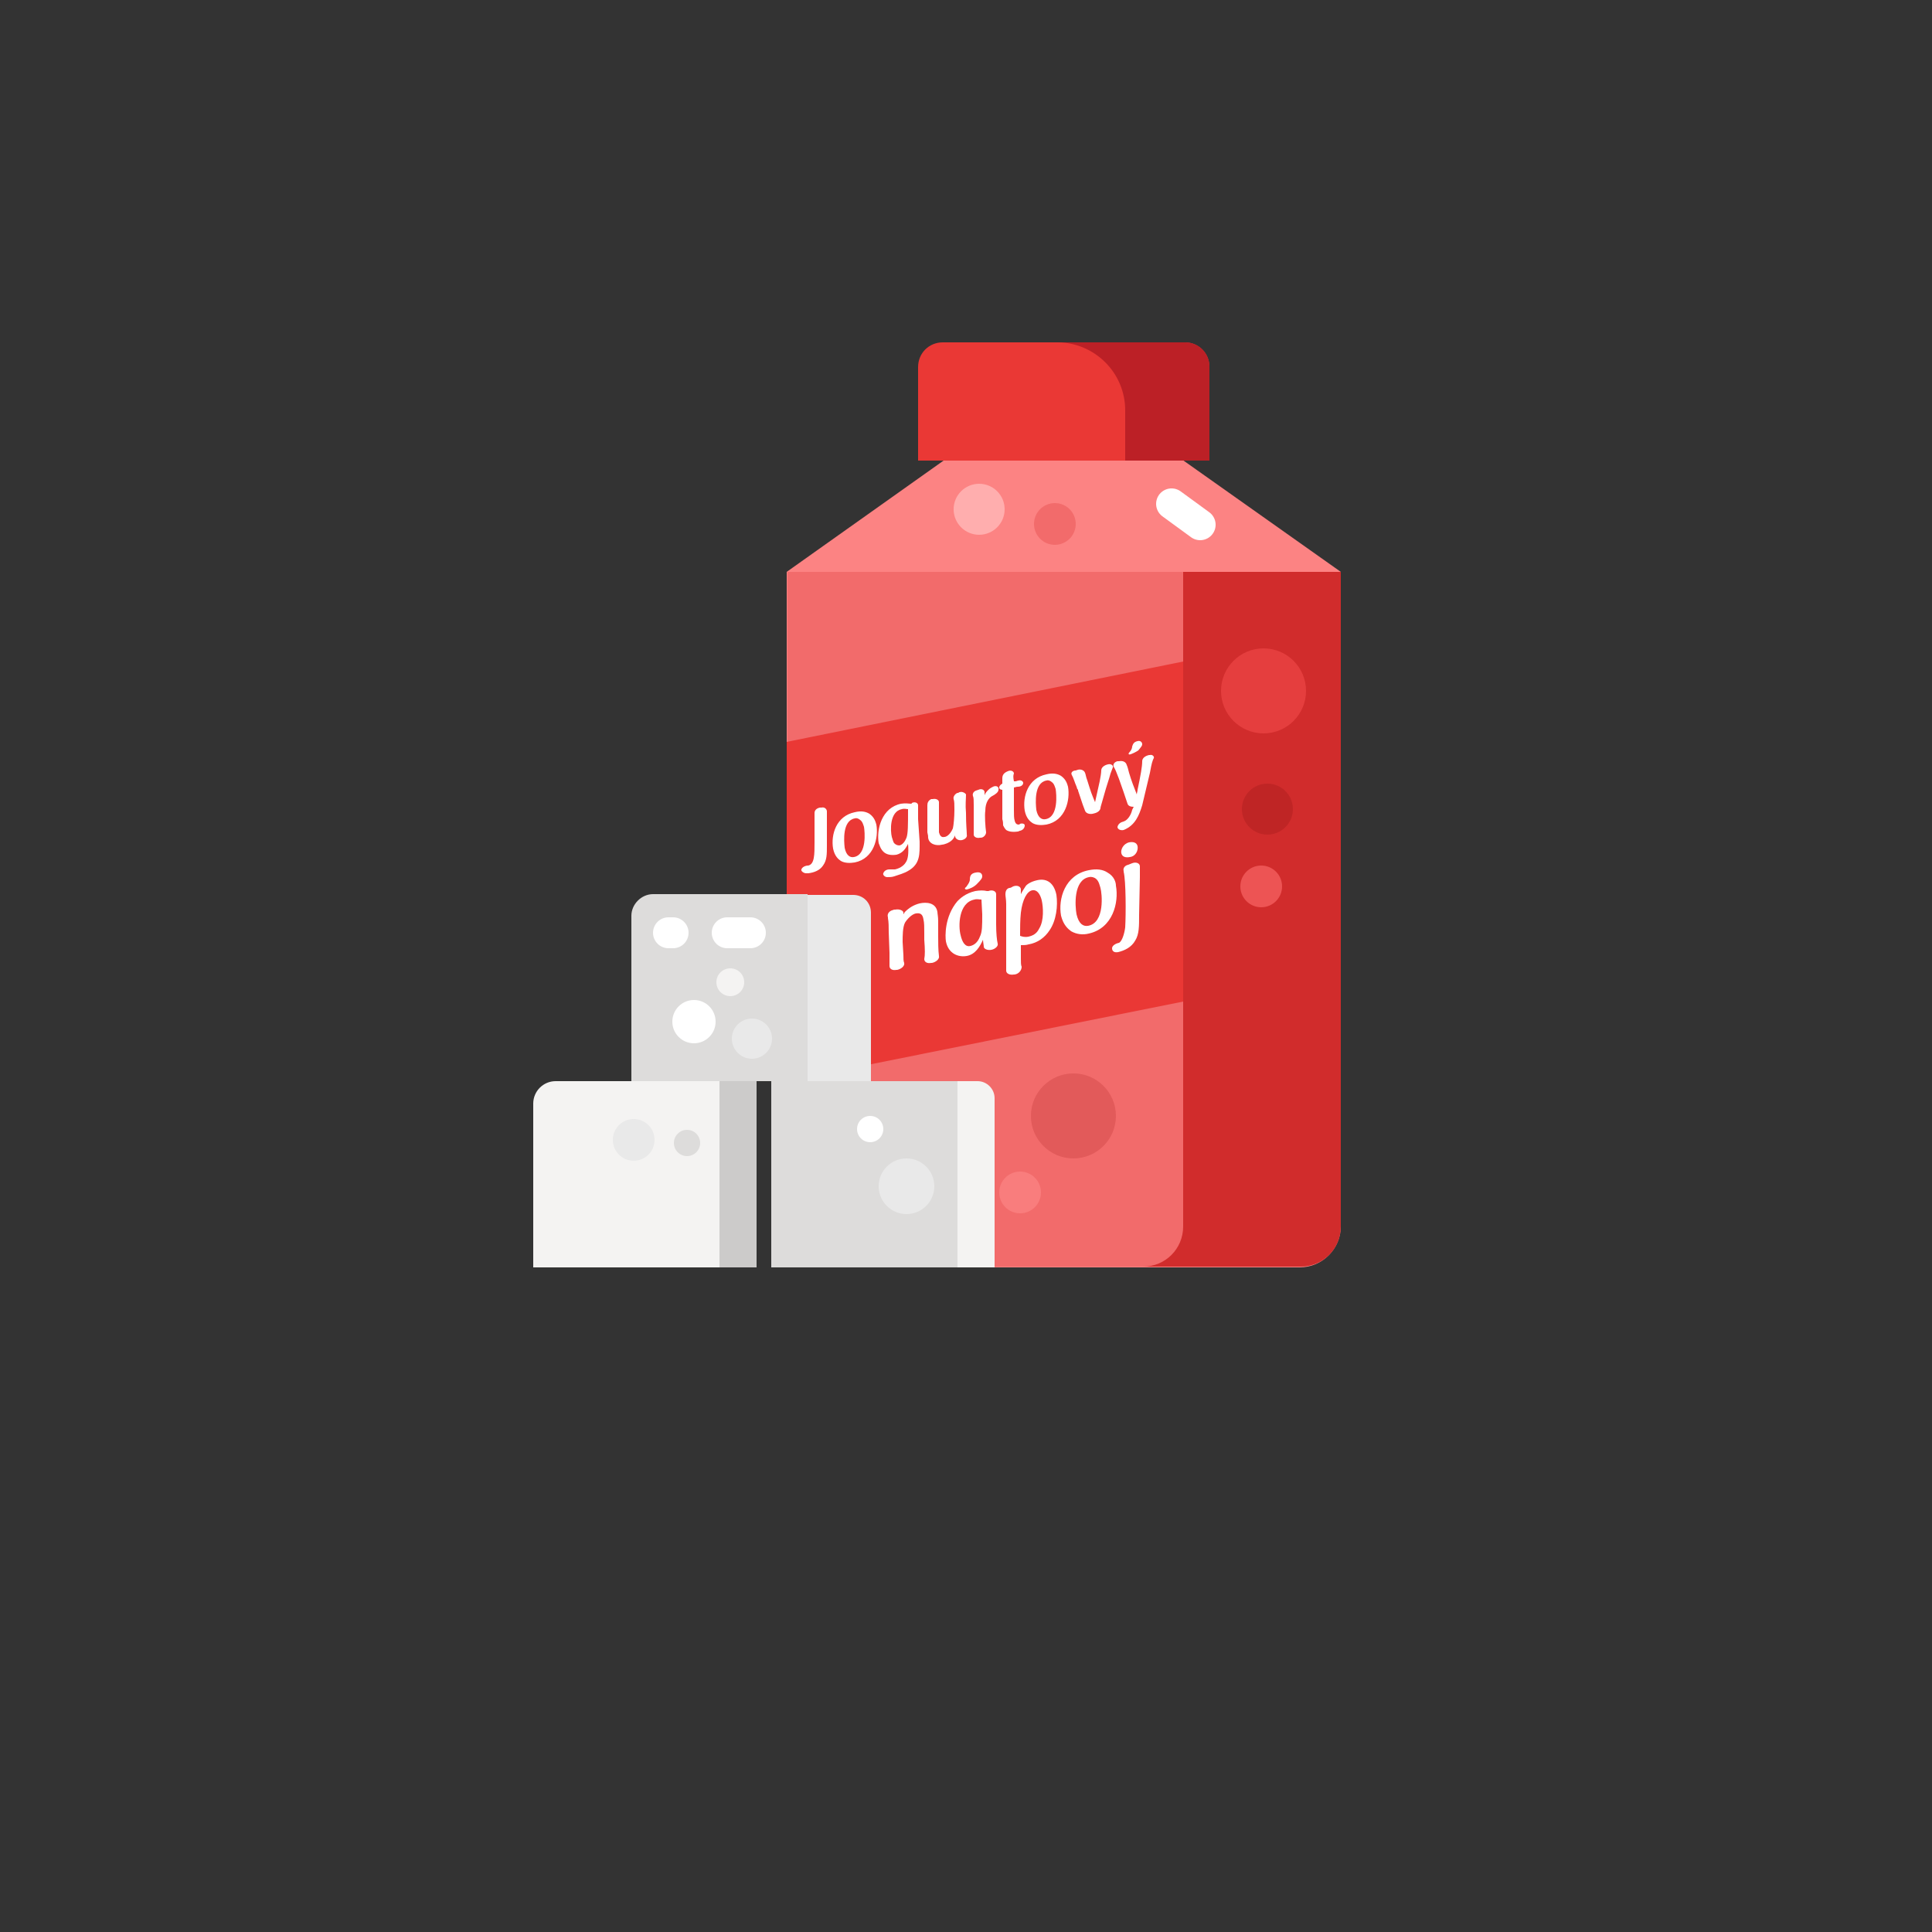 <?xml version="1.0" encoding="utf-8"?>
<!-- Generator: Adobe Illustrator 24.0.3, SVG Export Plug-In . SVG Version: 6.00 Build 0)  -->
<svg version="1.1" xmlns="http://www.w3.org/2000/svg" xmlns:xlink="http://www.w3.org/1999/xlink" x="0px" y="0px"
	 viewBox="0 0 250 250" enable-background="new 0 0 250 250" xml:space="preserve">
<rect x="0" y="0" width="250" height="250" fill="#333333" stroke="none"/>
<g id="baselines" display="none">
	<g display="inline" opacity="0.2">
		<line fill="none" stroke="#FF0000" stroke-width="0.5" stroke-miterlimit="10" x1="-14.5" y1="164.5" x2="264.5" y2="164.5"/>
	</g>
	<g display="inline" opacity="0.2">
		<g>
			
				<line fill="none" stroke="#FF0000" stroke-width="0.5" stroke-miterlimit="10" stroke-dasharray="3.986,5.978" x1="-6" y1="80.5" x2="260" y2="80.5"/>
		</g>
	</g>
	<g display="inline" opacity="0.2">
		<g>
			
				<line fill="none" stroke="#FF0000" stroke-width="0.5" stroke-miterlimit="10" stroke-dasharray="3.986,5.978" x1="125.5" y1="-1" x2="125.5" y2="265"/>
		</g>
	</g>
</g>
<g id="icon">
	<path fill="#FC8383" d="M168.2,164h-61.2c-2.9,0-5.2-2.3-5.2-5.2V74l35.8-25.4L173.5,74v84.7C173.5,161.6,171.1,164,168.2,164z"/>
	<path fill="#D12C2C" d="M173.5,74v84.7c0,2.9-2.3,5.2-5.2,5.2h-53.5c-2.9,0-5.2-2.3-5.2-5.2V74H173.5z"/>
	<path fill="#F26B6B" d="M153.1,74v84.7c0,2.9-2.3,5.2-5.2,5.2h-40.8c-2.9,0-5.2-2.3-5.2-5.2V74H153.1z"/>
	<polygon fill="#EA3835" points="153.1,129.6 101.8,139.9 101.8,96 153.1,85.6 	"/>
	<path fill="#EA3835" d="M156.5,59.6h-37.7V47.5c0-1.8,1.4-3.2,3.2-3.2h31.3c1.8,0,3.2,1.4,3.2,3.2V59.6z"/>
	<path fill="#BC2026" d="M153.4,44.3h-16.6c4.8,0,8.8,3.9,8.8,8.8v6.5h10.9V47.4C156.5,45.7,155.1,44.3,153.4,44.3z"/>
	
		<line fill="none" stroke="#FFFFFF" stroke-width="4" stroke-linecap="round" stroke-miterlimit="10" x1="109.7" y1="139.9" x2="109.7" y2="123.3"/>
	
		<line fill="none" stroke="#FFFFFF" stroke-width="4" stroke-linecap="round" stroke-miterlimit="10" x1="109.7" y1="155.6" x2="109.7" y2="149.6"/>
	
		<line fill="none" stroke="#FFFFFF" stroke-width="4" stroke-linecap="round" stroke-miterlimit="10" x1="155.3" y1="67.9" x2="151.6" y2="65.2"/>
	<circle fill="#E53E3E" cx="163.5" cy="89.4" r="5.5"/>
	<circle fill="#FFAEAE" cx="126.7" cy="65.9" r="3.3"/>
	<circle fill="#F26B6B" cx="136.5" cy="67.8" r="2.7"/>
	<circle fill="#BF2525" cx="164" cy="104.7" r="3.3"/>
	<circle fill="#ED5454" cx="163.2" cy="114.7" r="2.7"/>
	<circle fill="#E25A5A" cx="138.9" cy="144.4" r="5.5"/>
	<circle fill="#F97D7D" cx="132" cy="154.3" r="2.7"/>
	<path fill="#FFFFFF" d="M105.4,106.3c0-0.6,0-0.9,0-1.1c0-0.3,0.2-0.6,0.7-0.7l0.2,0c0.4-0.1,0.7,0.2,0.7,0.5c0,0.4,0,1.1,0,1.4
		l0,1.5l0,1.5c0,1.2,0,1.9-0.5,2.6c-0.4,0.6-1.1,0.9-1.9,1c-0.1,0-0.2,0-0.3,0c-0.3,0-0.7-0.3-0.6-0.5c0.1-0.3,0.5-0.5,0.9-0.5
		c0,0,0,0,0,0c0.8-0.2,0.8-1.4,0.8-3L105.4,106.3z"/>
	<path fill="#FFFFFF" d="M113.4,106.7c0.3,1.7-0.3,4.4-2.8,4.9c-0.6,0.1-1.3,0.1-1.8-0.2c-0.3-0.2-0.8-0.6-1-1.6
		c-0.3-1.8,0.4-4.2,2.8-4.7c0.8-0.2,1.4-0.1,1.9,0.2C113.2,105.8,113.3,106.4,113.4,106.7z M110.6,105.9c-1.6,0.3-1.4,2.9-1.3,3.8
		c0.2,1,0.7,1.3,1.2,1.2c1.7-0.3,1.4-3.3,1.3-3.9c-0.1-0.3-0.2-0.7-0.5-0.9C111.2,106,110.9,105.8,110.6,105.9z"/>
	<path fill="#FFFFFF" d="M119,108.9c0,1.6,0.1,2.9-1.5,3.8l0,0c-0.5,0.3-1.2,0.5-1.8,0.7c-0.3,0.1-0.6,0.1-0.9,0.1
		c-0.3,0-0.6-0.3-0.5-0.5c0.1-0.3,0.4-0.5,0.8-0.5c0.2,0,0.4,0,0.7,0c0.5-0.1,1.1-0.4,1.4-0.9c0.3-0.4,0.4-1.2,0.3-2.4
		c-0.3,0.6-0.7,1.2-1.5,1.4c-0.7,0.1-1.3,0-1.7-0.4l0,0c-0.4-0.4-0.5-0.9-0.6-1.1c-0.3-1.8,0.4-4.6,2.9-5.1c0.6-0.1,1,0,1.3,0l0,0
		c0,0,0,0,0,0c0.1,0,0.1-0.1,0.1-0.1c0.4-0.2,0.8,0,0.8,0.3c0,0.4,0,0.8,0,1.8L119,108.9z M115.4,108.3c0.1,0.3,0.2,0.7,0.3,0.8
		c0.2,0.2,0.4,0.3,0.7,0.3c0.4-0.1,0.7-0.5,0.9-1c0.2-0.6,0.2-1.6,0.2-3.7l0,0c-0.2,0-0.5-0.1-0.8,0
		C115.1,105,115.2,107.5,115.4,108.3z"/>
	<path fill="#FFFFFF" d="M121.5,106.6c0,0.6,0,0.8,0,1.1c0.1,0.4,0.3,0.7,0.7,0.6c0.2,0,0.7-0.2,1.1-1.1l0,0
		c0.1-0.4,0.2-1.5,0.2-2.4c0-0.7,0-1.1-0.1-1.4c-0.1-0.3,0.2-0.7,0.5-0.8c0,0,0.1,0,0.1,0l0,0c0,0,0.1-0.1,0.2-0.1
		c0.3-0.1,0.7,0.1,0.8,0.3c0,0.6-0.1,1.3,0,2.4c0,1.6,0.1,2.3,0.1,2.7l0,0.1c0.1,0.3-0.2,0.6-0.6,0.7c-0.4,0.1-0.8-0.1-0.9-0.4
		l0-0.2c-0.1,0.2-0.2,0.4-0.4,0.6c-0.4,0.4-1.1,0.6-1.3,0.6c-0.8,0.2-1.7-0.1-1.8-0.9c0-0.2,0-0.3-0.1-0.7l0-3c0-0.2,0-0.4,0-0.5
		c0-0.3,0.1-0.6,0.5-0.8l0,0c0,0,0.1,0,0.1,0c0,0,0,0,0,0l0,0c0,0,0.1,0,0.1,0c0.4-0.1,0.8,0.1,0.8,0.4c0,0.5,0,0.7,0,1.1l0,0.2
		L121.5,106.6z"/>
	<path fill="#FFFFFF" d="M126,104.2c0-0.6,0-1-0.1-1.2c-0.1-0.3,0.1-0.6,0.4-0.7l0.3-0.1l0,0c0.4-0.2,0.8,0,0.8,0.3c0,0,0,0.1,0,0.2
		c0,0.1,0,0.1,0,0.2c0.1-0.3,0.3-0.5,0.5-0.7c0.2-0.2,0.4-0.3,0.6-0.4c0.4-0.2,0.8,0,0.7,0.4c0,0.3-0.4,0.6-0.8,0.8l0,0
		c-0.4,0.2-0.9,0.8-0.9,1.9c-0.1,0.6,0,2.1,0.1,2.8c0,0.3-0.3,0.7-0.7,0.7l-0.1,0c-0.4,0.1-0.8-0.1-0.8-0.4c0-0.2,0-0.4,0-0.6
		L126,104.2z"/>
	<path fill="#FFFFFF" d="M131.2,101.1c0.1,0,0.1,0,0.2,0c0.1,0,0.3-0.1,0.4-0.1c0.3-0.1,0.6,0.1,0.6,0.3c0,0.3-0.3,0.5-0.7,0.5
		c-0.2,0-0.4,0.1-0.5,0.1l0,0.2l0,1l0,1c0,0.3,0,0.5,0,0.7c0,0.6,0,1.1,0.1,1.4c0.1,0.4,0.3,0.5,0.5,0.5c0.1,0,0.1,0,0.2-0.1
		c0.3-0.1,0.6,0,0.6,0.2c0,0.3-0.2,0.6-0.6,0.7c-0.1,0-0.2,0.1-0.3,0.1c-0.7,0.1-1.2,0-1.5-0.2c-0.2-0.2-0.3-0.4-0.4-0.6
		c0-0.2,0-0.5-0.1-0.8l0-3.8c-0.2,0-0.4-0.1-0.4-0.3c0-0.2,0.2-0.4,0.4-0.5c0-0.3,0-0.5,0-0.7c0-0.4,0.2-0.7,0.7-0.9
		c0.4-0.2,0.8,0,0.8,0.3C131.1,100.3,131.1,100.6,131.2,101.1L131.2,101.1z"/>
	<path fill="#FFFFFF" d="M138.2,101.8c0.3,1.7-0.3,4.4-2.8,4.9c-0.6,0.1-1.3,0.1-1.8-0.2c-0.3-0.2-0.8-0.6-1-1.6
		c-0.3-1.8,0.4-4.2,2.8-4.7c0.8-0.2,1.4-0.1,1.9,0.2C138,100.9,138.1,101.5,138.2,101.8z M135.4,101c-1.6,0.3-1.4,2.9-1.3,3.8
		c0.2,1,0.7,1.3,1.2,1.2c1.7-0.3,1.4-3.3,1.3-3.9c-0.1-0.3-0.2-0.7-0.5-0.9C136,101.1,135.7,100.9,135.4,101z"/>
	<path fill="#FFFFFF" d="M142.3,101.1c0.1-0.5,0.2-1.1,0.2-1.4c0-0.4,0.4-0.7,0.9-0.8c0.4-0.1,0.7,0.2,0.6,0.4l-0.3,0.8
		c-0.3,1.1-0.4,1.2-0.9,3l-0.2,0.7c-0.1,0.4-0.2,0.6-0.2,0.8c-0.1,0.4-0.5,0.6-1,0.7c-0.5,0.1-0.9-0.1-1-0.4
		c-0.1-0.3-0.2-0.5-0.3-0.8l-0.3-0.9l-0.3-0.9c0,0,0-0.1,0-0.1l-0.1-0.1c-0.1-0.4-0.2-0.5-0.4-1.1c-0.1-0.3-0.2-0.5-0.3-0.7l0,0
		c-0.2-0.3,0.1-0.6,0.5-0.6l0.3-0.1c0.4-0.1,0.8,0.1,0.9,0.4c0.1,0.2,0.1,0.5,0.3,1c0.5,1.6,0.5,1.6,1,2.8L142.3,101.1z"/>
	<path fill="#FFFFFF" d="M146.7,104.4c-0.4,0-0.7-0.1-0.8-0.4c-0.4-1.2-0.6-1.8-1.1-3.2c-0.3-0.8-0.5-1.3-0.7-1.6l0,0
		c-0.1-0.3,0.1-0.6,0.5-0.7l0.2,0c0.5-0.1,0.9,0.1,1,0.5c0.1,0.2,0.2,0.6,0.3,1c0.3,1,0.6,1.8,1,2.8c0-0.2,0.1-0.4,0.1-0.6
		c0.4-1.9,0.6-3,0.6-3.7c0-0.4,0.4-0.7,0.9-0.8l0.1,0c0.3-0.1,0.6,0.2,0.5,0.4l-0.1,0.2c-0.2,0.5-0.3,1.2-0.4,1.7l-1,4.2
		c-0.4,1.3-0.9,2.6-2.4,3.2c-0.4,0.1-0.8-0.1-0.8-0.4c0.1-0.4,0.4-0.6,0.8-0.7c0.6-0.2,1-1,1.1-1.5L146.7,104.4z M146.3,97.6
		c0.3-0.1,0.7-0.3,1-0.5c0.4-0.5,0.5-0.6,0.5-0.8c0-0.3-0.3-0.5-0.6-0.4c-0.5,0.1-0.6,0.4-0.7,0.7c0,0.2-0.1,0.5-0.4,0.8
		C146,97.5,146,97.7,146.3,97.6z"/>
	<path fill="#FFFFFF" d="M115,120.6c0-0.6,0-1.3-0.1-1.8l0-0.1c-0.1-0.3,0-0.7,0.5-0.9c0.1,0,0.2-0.1,0.4-0.1c0,0,0.1,0,0.1,0
		c0.4-0.1,1,0.1,1,0.4c0,0.2,0-0.1,0,0.2c0.1-0.1,0.1-0.2,0.2-0.3c0.5-0.5,1.1-0.9,1.9-1.1c0.9-0.2,2.1-0.1,2.3,1.1
		c0,0.2,0.1,0.6,0.1,1.2l0,1c0,0.3,0,0.7,0,1c0,0.6,0,1.8,0.1,2.5c0.1,0.4-0.4,0.8-0.9,0.9l-0.1,0c-0.5,0.1-0.9-0.1-0.9-0.5
		c0.1-0.5,0.1-1.2,0-2.5l0-0.9c0-0.7,0-1.3-0.1-1.7c-0.1-0.7-0.4-0.9-1-0.8c-0.5,0.1-1.1,0.7-1.4,1.2c-0.3,0.6-0.3,1.7-0.3,2.5
		l0.1,1.7c0,0.4,0,0.8,0.1,1c0.1,0.4-0.4,0.8-0.9,0.9l-0.1,0c-0.5,0.1-0.9-0.1-0.9-0.5c0-0.5,0-1.1,0-1.7L115,120.6z"/>
	<path fill="#FFFFFF" d="M127.9,115.3c0.5-0.2,1,0,1,0.4c0,0.5,0,1.2,0,2.5l0,1.4c0,1.2,0.1,2.1,0.2,2.5c0.1,0.3-0.3,0.7-0.8,0.8
		c-0.5,0.1-1-0.1-1-0.4c0-0.2-0.1-0.6-0.1-0.9c-0.4,0.9-1,1.9-2.1,2.1c-1.1,0.2-2.4-0.3-2.7-1.9c-0.1-0.6-0.2-3.2,1.5-5.2
		c0.3-0.3,1-1,2.3-1.3c0.6-0.1,1.1-0.1,1.5,0L127.9,115.3z M127,116.4c-0.3,0-0.6-0.1-0.9,0c-2.1,0.4-2.1,3.5-1.8,4.6
		c0.2,0.9,0.6,1.6,1.3,1.4c0.4-0.1,0.9-0.4,1.2-1.2c0.3-0.6,0.3-1.4,0.3-2.9L127,116.4z M125.1,115.1c0.4-0.1,0.9-0.3,1.3-0.7
		c0.6-0.6,0.7-0.8,0.7-1c0-0.4-0.3-0.6-0.8-0.5c-0.7,0.1-0.8,0.5-0.8,0.9c0,0.3-0.2,0.6-0.5,1C124.8,114.9,124.8,115.1,125.1,115.1z
		"/>
	<path fill="#FFFFFF" d="M135.8,120.4c-0.6,0.9-1.5,1.6-2.7,1.8c-0.3,0.1-0.6,0.1-1,0.1c0,0.3,0,0.5,0,0.8l0,0.9
		c0,0.5,0,0.9,0.1,1.1c0,0.4-0.3,0.9-0.9,1l-0.1,0c-0.5,0.1-1-0.1-1-0.5c0-0.4,0-1,0-1.5c0-0.2,0-0.3,0-0.5c0,0,0-0.1,0-0.1l0-0.1
		l0,0l0-4.7c0-0.3,0-0.6,0-0.8l0-0.7c0-0.1,0-0.2,0-0.2c0-0.6-0.1-1-0.1-1.3c0-0.3,0.1-0.7,0.5-0.8c0.2,0,0.3-0.1,0.5-0.2
		c0.5-0.2,1,0,1,0.4l0,0.6c0.2-0.4,0.4-0.7,0.6-1c0.1-0.2,0.6-0.6,1.5-0.8c1.3-0.3,2.2,0.4,2.5,1.9
		C136.9,117.2,136.7,119.1,135.8,120.4z M132,120.8c0,0.1,0,0.2,0,0.3l0,0c0.3,0.1,0.6,0.2,1.1,0.1c0.9-0.2,1.2-0.7,1.4-1.1
		c0.6-1,0.5-2.7,0.3-3.6c-0.2-0.8-0.6-1.4-1.2-1.3c-0.7,0.1-1.3,1.2-1.5,2.9C132,119,132,120.2,132,120.8z"/>
	<path fill="#FFFFFF" d="M144.4,114.6c0.4,2.2-0.4,5.5-3.5,6.2c-0.8,0.2-1.6,0.1-2.3-0.3c-0.4-0.3-1-0.8-1.3-2
		c-0.4-2.2,0.5-5.3,3.6-5.9c1-0.2,1.8-0.1,2.4,0.3C144.2,113.4,144.4,114.2,144.4,114.6z M140.9,113.5c-2,0.4-1.8,3.7-1.6,4.8
		c0.3,1.3,0.9,1.6,1.5,1.5c2.2-0.4,1.8-4.2,1.6-4.9c-0.1-0.3-0.2-0.9-0.6-1.2C141.7,113.6,141.3,113.4,140.9,113.5z"/>
	<path fill="#FFFFFF" d="M147.4,118.4c0,1.5,0,2.5-0.5,3.3c-0.5,0.9-1.4,1.3-2.2,1.5c-0.5,0.1-0.8-0.1-0.8-0.5
		c0-0.3,0.4-0.6,0.9-0.7c0.4-0.2,0.7-1.2,0.8-2c0.1-1.7,0.1-6-0.2-7.2c0-0.1,0-0.1,0-0.1c-0.1-0.3,0.1-0.7,0.6-0.8l0.5-0.2
		c0.5-0.2,1,0,1,0.4l0,0.2l0,1.2L147.4,118.4z M146.2,110.9c-0.5,0.1-1,0-1.1-0.5c-0.1-0.4,0.2-1.2,1-1.4c0.5-0.1,1,0,1.1,0.5
		C147.3,110,147,110.8,146.2,110.9z"/>
	<rect x="73.8" y="139.9" fill="#CCCBCA" width="24.1" height="24.1"/>
	<path fill="#F4F3F2" d="M128.7,164h-24.1v-24.1h21.9c1.2,0,2.2,1,2.2,2.2V164z"/>
	<path fill="#E9E9E9" d="M112.6,139.9H89.9v-24.1h20.5c1.3,0,2.3,1,2.3,2.3V139.9z"/>
	<path fill="#DDDCDB" d="M104.4,139.9H81.7v-21.4c0-1.5,1.3-2.8,2.8-2.8h20V139.9z"/>
	<path fill="#F4F3F2" d="M93.2,164H69v-21.2c0-1.6,1.3-2.9,2.9-2.9h21.2V164z"/>
	<rect x="99.8" y="139.9" fill="#DDDCDB" width="24.1" height="24.1"/>
	
		<line fill="none" stroke="#FFFFFF" stroke-width="4" stroke-linecap="round" stroke-miterlimit="10" x1="94.1" y1="120.7" x2="97.1" y2="120.7"/>
	
		<line fill="none" stroke="#FFFFFF" stroke-width="4" stroke-linecap="round" stroke-miterlimit="10" x1="86.5" y1="120.7" x2="87.1" y2="120.7"/>
	<circle fill="#DDDCDB" cx="88.9" cy="147.9" r="1.7"/>
	<circle fill="#FFFFFF" cx="112.6" cy="146.1" r="1.7"/>
	<circle fill="#E9E9E9" cx="117.3" cy="153.5" r="3.6"/>
	<circle fill="#E9E9E9" cx="82" cy="147.5" r="2.7"/>
	<circle fill="#FFFFFF" cx="89.8" cy="132.2" r="2.8"/>
	<circle fill="#F4F3F2" cx="94.5" cy="127.1" r="1.8"/>
	<circle fill="#E9E9E9" cx="97.3" cy="134.4" r="2.6"/>
</g>
</svg>
